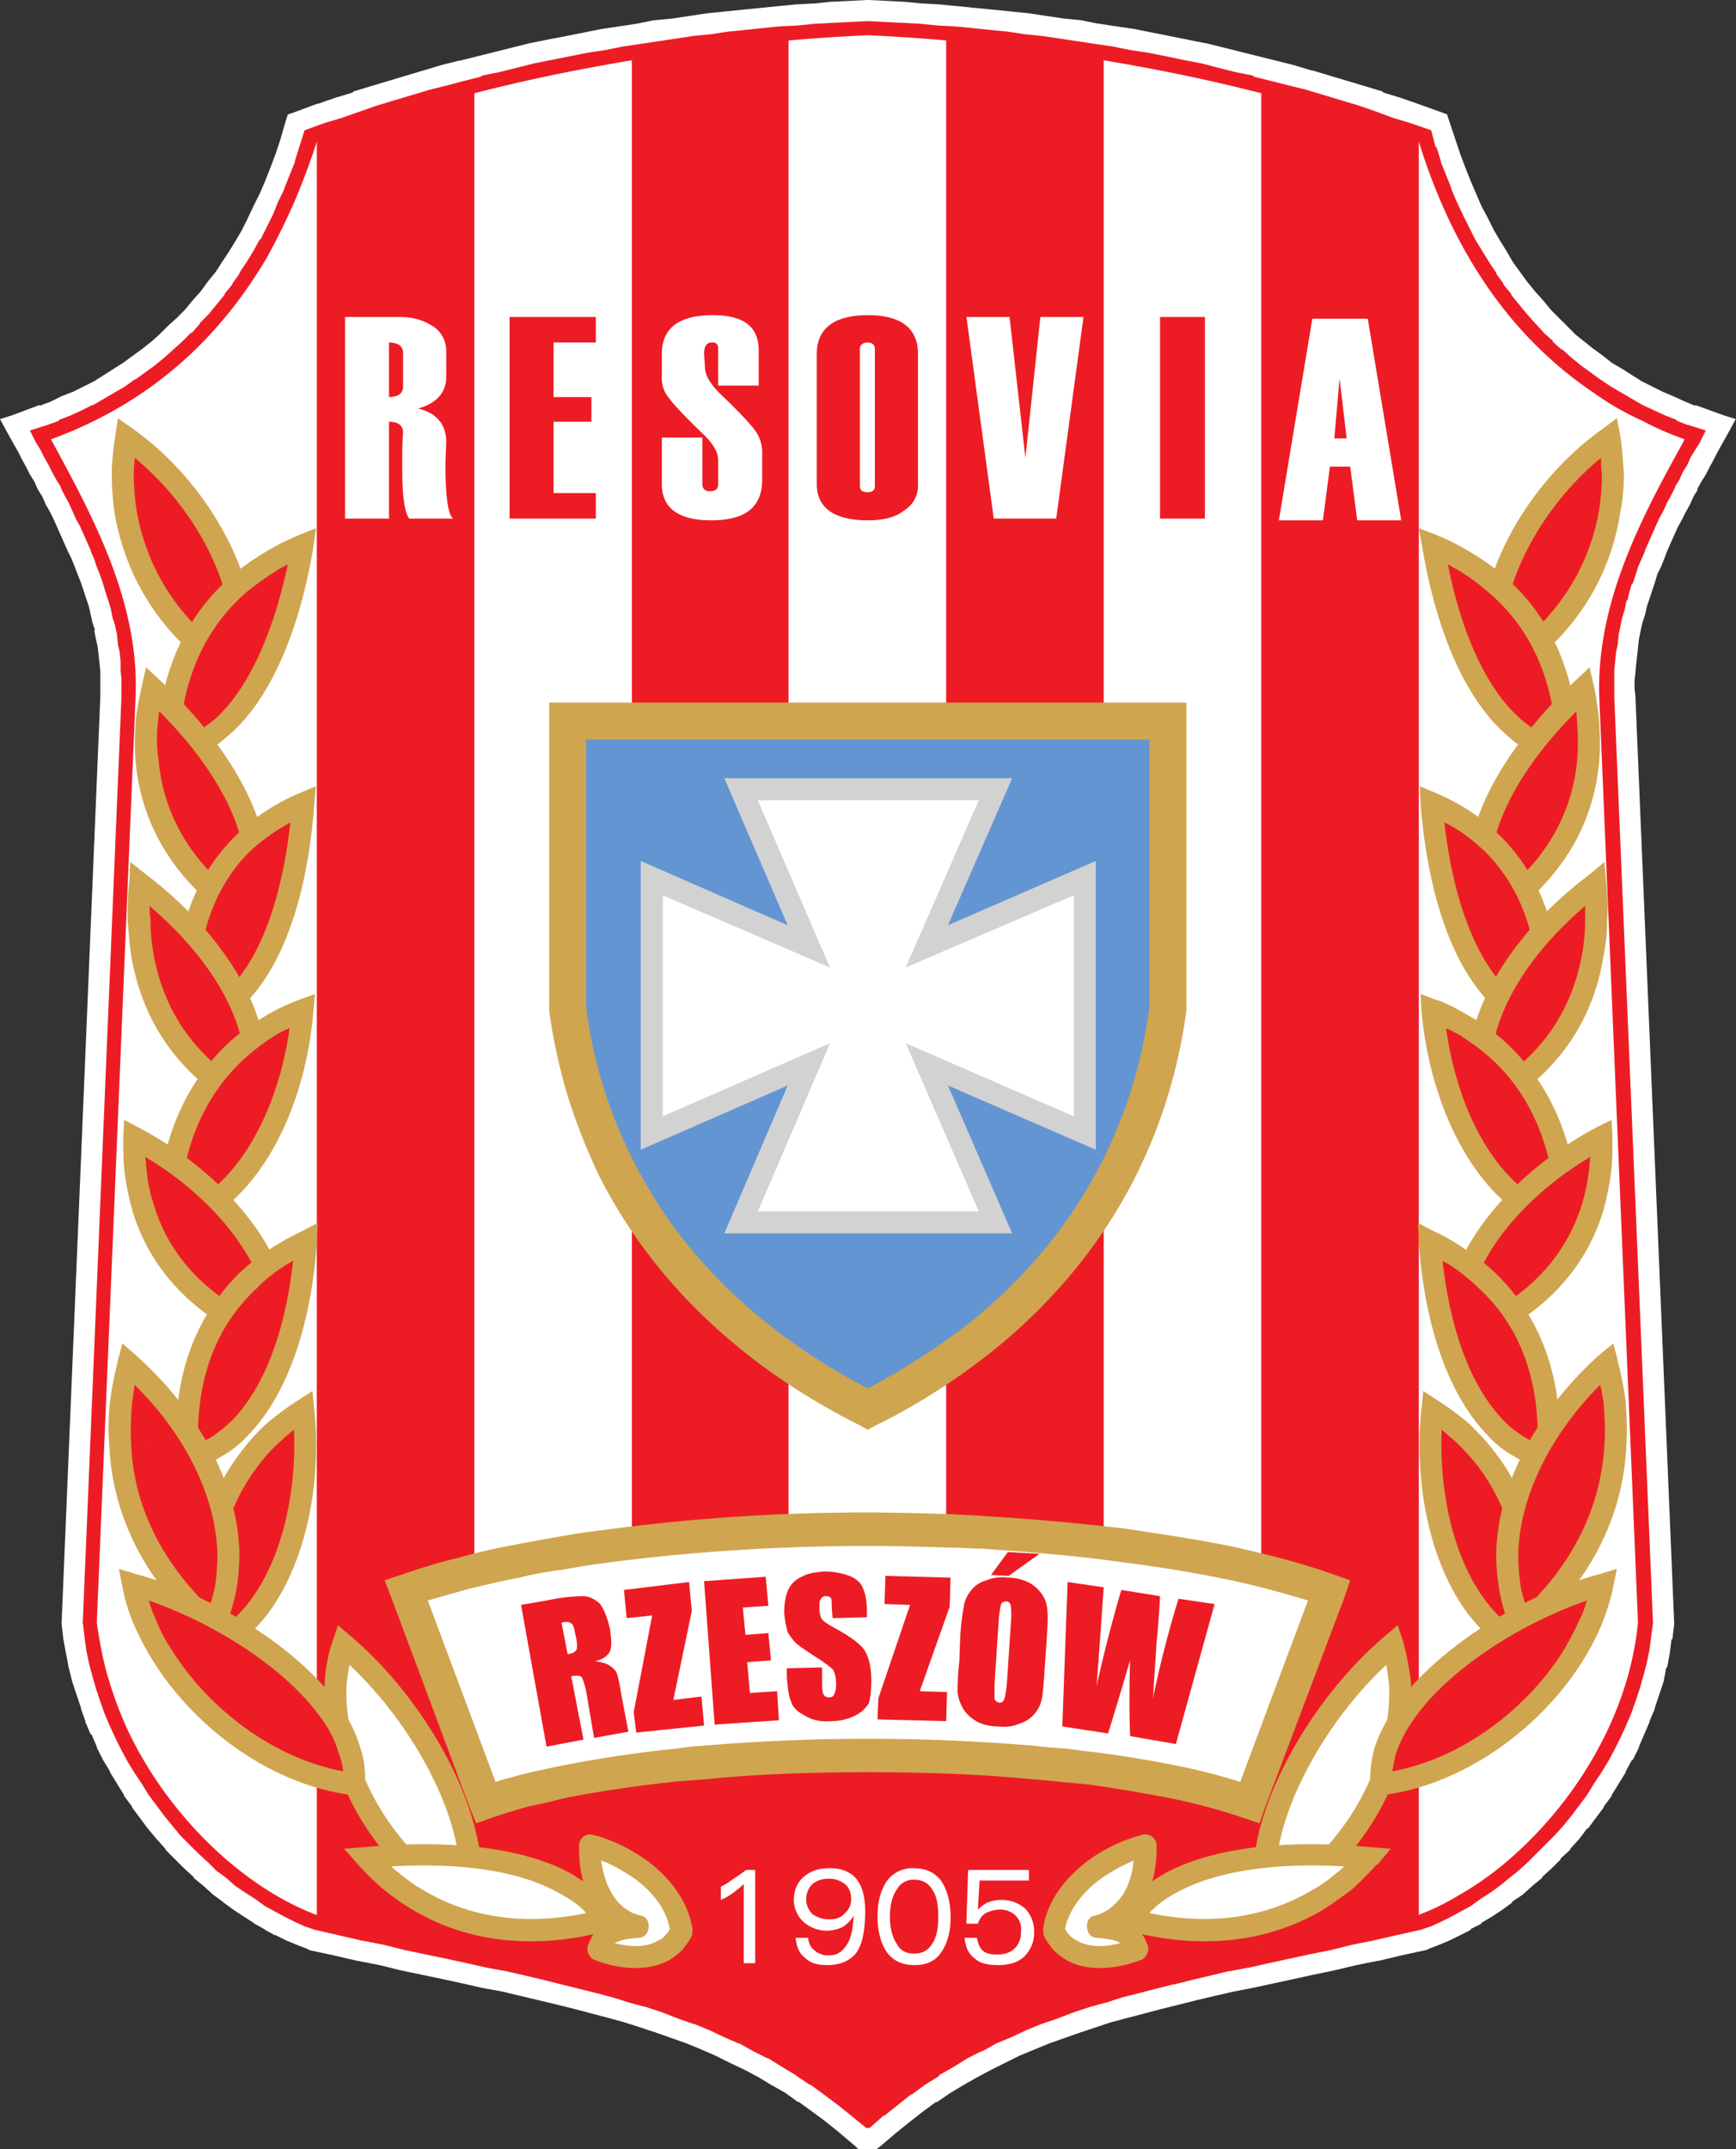 <svg xmlns="http://www.w3.org/2000/svg" width="404" height="500" fill="none"><rect width="100%" height="100%" fill="#333333" stroke="none"/><path fill="#fff" fill-rule="evenodd" d="M201.95 494.06c33.8-29.7 69.85-32.57 128.43-46.08 24.17-8.81 49.98-37.49 53.26-70.47l-9.01-215.28c-1.03-22.74 11.06-43.63 20.89-61.45-30.52-10.24-52.23-32.77-63.3-69.64-43.42-15.78-87.05-23.35-130.27-25.2-43.22 1.85-87.05 9.42-130.27 25.2C60.62 68 38.9 90.54 8.38 100.78c9.63 17.82 21.72 38.71 20.9 61.45l-9.02 215.28c3.28 32.98 29.09 61.66 53.26 70.47 58.58 13.51 94.63 16.38 128.43 46.08Z" clip-rule="evenodd"/><path fill="#ED1C24" fill-rule="evenodd" d="M201.97 490.99c28.06-23.97 57.55-30.12 99.75-39.13 8.8-1.84 18.02-3.89 27.86-6.14a53.75 53.75 0 0 0 9.83-4.72 72.69 72.69 0 0 0 9.63-6.55c16.18-13.1 29.9-34 32.15-56.94l-9-215.08c-.83-22.33 10.03-42.4 19.66-59.81.2-.62-.2 0 .2-.41a71.27 71.27 0 0 1-9.83-4.3 66.55 66.55 0 0 1-11.68-6.76c-18.43-12.5-32.16-31.75-40.35-58.17a406.03 406.03 0 0 0-63.5-17.21 468.1 468.1 0 0 0-64.72-7.58 464.46 464.46 0 0 0-64.73 7.58c-21.1 3.9-42.4 9.63-63.5 17.2a175.58 175.58 0 0 1-5.12 13.73c-2.05 4.71-4.3 9.22-6.56 13.31-12.08 20.49-28.88 34.42-50.18 42.2.2.4-.2-.2.2.4 9.43 17.42 20.49 37.5 19.46 59.82l-9.01 215.08c.61 4.3 1.43 8.8 2.66 12.9a91.8 91.8 0 0 0 4.71 12.5c9.84 20.48 27.45 36.66 44.25 42.8 10.04 2.26 19.25 4.3 28.06 6.15 42.2 9.01 71.7 15.16 99.76 39.13Zm100.77-34.42c-42.4 9.01-71.69 15.16-99.14 39.33l-.82.62h-1.84l-.62-.62c-27.65-24.17-56.94-30.31-99.13-39.33-8.81-1.84-18.03-3.89-28.27-6.14l-.2-.2c-18.03-6.56-36.88-23.56-47.12-45.28-2.05-4.3-3.69-8.6-5.12-13.1a81.96 81.96 0 0 1-2.66-14.14v-.2l9.01-215.28c.82-21.1-9.83-40.56-19.05-57.36-1.43-2.87-.2-.61-1.43-2.87L4.9 99.34l2.67-.82c21.5-7.17 38.3-20.69 50.18-40.96 2.46-3.9 4.5-8.2 6.35-12.7a130.4 130.4 0 0 0 5.33-14.34l.2-1.23 1.23-.41a404.44 404.44 0 0 1 65.55-17.82c21.92-4.3 43.63-6.56 65.34-7.58h.2c21.72 1.02 43.63 3.28 65.55 7.58a410.16 410.16 0 0 1 65.55 17.82l1.02.4.41 1.24c7.79 25.8 21.1 44.65 38.92 56.74a79.5 79.5 0 0 0 10.86 6.35c3.89 1.84 7.78 3.48 11.88 4.91l2.87.82-1.44 2.66c-1.23 2.26 0 0-1.64 2.87-9.21 16.8-19.66 36.26-18.84 57.36l9.01 215.28v.2c-2.46 24.58-17 46.5-34 60.43a103.46 103.46 0 0 1-10.24 7.17 69.88 69.88 0 0 1-10.66 4.91l-.2.2h-.2c-10.04 2.26-19.26 4.3-28.07 6.15Z" clip-rule="evenodd"/><path fill="#ED1C24" fill-rule="evenodd" d="M73.73 448.38V30.52l36.66-10.45v435.9l-36.66-7.59ZM330.18 448.38V30.52l-36.66-10.45v435.9l36.66-7.59ZM147.06 12.3v452.27l36.45 15.36V6.97l-36.45 5.32ZM256.85 12.3v452.27l-36.66 15.36V6.97l36.66 5.32Z" clip-rule="evenodd"/><path fill="#ED1C24" fill-rule="evenodd" d="M108.75 407.83c-63.08 19.46-18.63 46.3 12.7 52.03 28.27 4.91 55.72 15.77 82.76 32.98 50.39-42.61 147.07-34.21 98.52-75.18-66.98-56.33-192.34-48.34-193.98-9.83Z" clip-rule="evenodd"/><path fill="#fff" fill-rule="evenodd" d="m202.38 495.08 3.27-2.86h.2l3.08-2.46 3.07-2.46h.2l3.08-2.25 3.28-2.05v-.2l3.28-1.85 3.27-2.05 3.28-1.64h.2l3.28-1.84 3.48-1.43 3.49-1.64 3.48-1.44 3.69-1.23 3.68-1.43 3.69-1.23 3.69-1.02h.2l3.69-1.23 4.1-1.03 3.89-1.02 4.1-1.02h.2l4.1-1.03 4.3-1.02 4.3-1.03h.2l4.3-.82h.21l4.5-1.02 4.72-1.02 4.7-1.03 5.13-1.02 4.92-1.23 5.12-1.03 5.32-1.22 5.53-1.23 2.46-.82 2.25-1.03 2.46-1.23 2.25-1.23 2.26-1.22 2.25-1.64 2.25-1.44 2.26-1.64 2.25-1.84 2.05-1.64 2.25-2.04 2.05-2.06 2.05-2.04 2.05-2.05 2.05-2.25 1.84-2.26 1.84-2.45 1.85-2.46 1.63-2.67 1.64-2.45 1.64-2.67 1.44-2.66 1.43-2.87 1.23-2.66 1.23-2.87 1.02-2.87 1.03-3.07.81-2.87.82-3.07.62-3.07.4-3.07.42-3.28-9.01-215.28V155.88l.2-1.84v-.21l.2-1.84v-.2l.42-1.85v-.2l.2-1.85v-.2l.41-1.85v-.2l.4-1.85.62-2.04.41-2.05h.2l.42-1.85.61-2.04h.2l.62-1.85.62-2.05.82-1.84.81-1.84v-.2l.82-1.85.82-1.85.82-1.84.82-1.84 1.03-1.85.82-1.84 1.02-1.84.82-1.64v-.2l1.02-1.64.82-1.85 1.03-1.64.82-1.84 1.02-1.64 1.03-1.64 1.43-2.87-3.9-1.23h-.2l-2.66-1.02v-.2l-2.66-1.03-2.67-1.23-2.66-1.23-2.46-1.43-2.45-1.43-2.46-1.44-2.46-1.64-2.25-1.64-2.26-1.63-2.25-1.85-2.05-1.84h-.2l-2.05-1.84v-.2l-2.05-1.85-1.84-2.05-.2-.2-1.85-2.05-1.85-2.26-1.84-2.25v-.2l-1.84-2.26v-.2l-1.64-2.26v-.2l-1.64-2.46-1.64-2.66-1.64-2.67-1.43-2.86-1.44-2.87-1.43-3.07-1.23-2.87v-.2l-1.23-3.08-1.23-3.07v-.2l-1.02-3.28h-.2l-1.03-3.9-4.71-1.63-4.1-1.23-3.89-1.44-4.1-1.43-4.1-1.23-4.09-1.23-4.1-1.23-4.1-1.02-4.09-1.03-4.1-1.02v-.2l-4.1-.82-4.09-1.03-3.9-1.02-4.3-.82-3.89-.82-4.1-.82-4.09-.61-4.1-.82-4.1-.62-4.09-.61-4.1-.62-4.1-.61-4.09-.41-4.1-.62-4.1-.4-4.09-.42-4.1-.4-4.1-.21-3.88-.4-4.1-.21-4.1-.2-4.1-.21-4.1.2-4.09.2-4.1.21-4.09.41-4.1.2-4.1.41-3.89.41-4.1.41-4.09.62-4.1.4-4.1.62-4.09.62-4.1.61-4.1.62-4.09.82-4.1.61-4.1.82-4.09.82-4.1.82-4.1 1.02-4.09 1.03-4.1.82v.2l-4.1 1.02-3.88 1.03-4.1 1.02-4.1 1.23-4.1 1.23-4.1 1.23-4.09 1.43-4.1 1.44-4.1 1.23-4.5 1.64-1.23 3.89-1.02 3.27v.21l-1.23 3.07-1.23 3.07v.2l-1.43 2.88-1.23 3.07-1.44 2.87-1.43 2.86h-.2l-1.44 2.67-1.64 2.66-1.64 2.46v.2l-1.63 2.26v.2l-1.85 2.25v.2l-1.84 2.26-1.84 2.26-2.05 2.04v.2l-1.85 2.06h-.2l-1.84 1.84-.21.2-2.05 1.85-2.05 1.84-2.25 1.85-2.25 1.63-2.26 1.64h-.2l-2.25 1.64-2.46 1.44-2.46 1.43-2.46 1.43h-.2l-2.46 1.23-2.66 1.23-2.67 1.03v.2l-2.86 1.02-3.9 1.23 1.44 2.87 1.02 1.64.82 1.64 1.03 1.84.82 1.64 1.02 1.84 1.02 1.64v.2l.82 1.65 1.03 1.84.82 1.84.82 1.85 1.02 1.84.82 1.84.82 1.85.82 1.84v.2l.82 1.85.61 1.84.82 2.05.62 1.84.61 2.05.62 1.85.61 2.05.4 2.04.62 1.85v.2l.41 1.84v.21l.2 1.84v.2l.42 1.85v.2l.2 1.85V156.08l.2 1.85v4.3l-9 215.28.4 3.28.41 3.07.62 3.07.82 3.07.82 2.87 1.02 3.07 1.02 2.87 1.23 2.87 1.23 2.66 1.44 2.87 1.43 2.66 1.64 2.67 1.64 2.45 1.64 2.67 1.84 2.45 1.84 2.46 1.85 2.26 1.84 2.25 2.05 2.05 2.05 2.05 2.25 2.05 2.05 2.04 2.25 1.64 2.05 1.84 2.46 1.64 2.25 1.44 2.26 1.64 2.25 1.22 2.25 1.23 2.46 1.23 2.25 1.03 2.46.82 5.33 1.23 5.32 1.22 5.33 1.03 4.91 1.23 4.92 1.02 4.92 1.03 4.7 1.02 4.51 1.02 4.51.82 4.5 1.03 4.3 1.02 4.1 1.03 4.1 1.02 4.1 1.02 3.89 1.03 3.9 1.23 3.88 1.02 3.69 1.23 3.69 1.44 3.48 1.22h.2l3.49 1.44 3.48 1.64 3.28 1.43h.2l3.28 1.84 3.28 1.64h.2l3.28 2.05 3.07 1.84.2.2 3.08 2.06h.2l3.07 2.25 3.28 2.46 3.07 2.46 3.49 2.86h.82Zm6.55.82-4.1 3.49-.82.61h-4.3l-.61-.62-4.1-3.48-3.07-2.45-3.07-2.26-3.08-2.25v.2l-3.07-2.25-3.28-1.84-3.07-1.85-3.07-1.63-3.48-1.64-3.28-1.64-3.28-1.44-3.48-1.43-3.48-1.23-3.48-1.23-3.7-1.23-3.88-1.23-3.69-1.02-3.9-1.02-3.88-1.03-4.1-1.02-4.3-1.03-4.3-1.02-4.3-1.03-4.51-.81-4.5-1.03-4.72-1.02-4.91-1.03-4.92-1.02-4.92-1.23-5.32-1.02-5.33-1.23-5.73-1.23-.2-.2-2.67-1.03-2.46-1.03-2.46-1.22h-.2L61.66 449l-.21-.2-2.25-1.24-.2-.2-2.26-1.44-2.46-1.63-2.25-1.64-.2-.2-2.26-1.65-2.25-2.05-2.26-1.84v-.2l-2.25-2.05-2.05-2.05-.2-.2-2.05-2.05v-.2l-2.05-2.26-2.05-2.46-1.84-2.46-1.84-2.46v-.2l-1.85-2.46v-.2l-1.64-2.67-1.64-2.66v-.2l-1.63-2.67-1.44-2.86v-.2l-1.23-2.88h-.2l-1.23-2.86v-.21l-1.02-2.87v-.2l-1.03-3.07-1.02-3.08-.82-3.27-.62-3.28-.61-3.28-.41-3.48V377.5l9.01-215.49v-5.73l-.2-2.05-.2-1.84-.21-1.85-.41-1.84-.41-2.05h.2l-.61-1.84-.41-1.85-.41-1.84-.62-1.84-.61-1.85-.61-1.84-.82-2.05-.62-1.64-.82-2.04-.82-1.64-.82-1.85-.82-1.84-.82-1.84-.81-1.85-.82-1.64-1.03-1.84-.82-1.84-1.02-1.64-.82-1.85-1.03-1.63-.81-1.64-1.03-1.85-.82-1.64-2.87-5.12L0 97.5l2.66-.82 6.56-2.46v.2l2.66-1.02 2.46-1.22L17 91.15l2.46-1.23 2.46-1.23 2.25-1.43 2.25-1.43 2.26-1.44 2.25-1.64 2.25-1.64 2.05-1.63 1.85-1.64 2.04-2.05 2.05-1.84 1.84-1.85 1.85-2.25 1.84-2.05 1.64-2.25 1.84-2.26 1.44-2.25 1.64-2.46 1.64-2.66 1.43-2.46 1.43-2.87L59 47.93l1.44-2.87 1.23-2.86 1.22-3.08 1.23-3.27 1.03-3.08 1.43-4.91.41-1.23 1.23-.41 5.53-2.05h.2l4.1-1.43 4.1-1.23v-.2l4.1-1.24 4.1-1.23 4.09-1.22 4.1-1.23 4.1-1.23 4.09-1.03h.2l4.1-1.02 4.1-1.02 4.1-1.03 4.09-1.02 4.1-.82 4.3-.82 4.1-.82 4.1-.82 4.09-.61 4.1-.62 4.1-.82 4.3-.4 4.09-.62 4.1-.62 4.1-.4 4.09-.42 4.1-.4 4.1-.42 4.09-.4 4.1-.21h.2l3.9-.41h.2l4.1-.2 4.1-.21h.2l4.3.2 4.1.21 4.1.4 4.09.21 4.1.41h.2l3.9.41h.2l4.1.41 4.09.41 4.1.41 4.1.62 4.09.61 4.1.41 4.1.82h.2l4.1.62 4.1.61 4.09.82 4.1.82 4.1.82 4.09.82h.2l4.1 1.02 4.1 1.03 4.1 1.02 4.09 1.02 4.1 1.03 4.1 1.23h.2l4.1 1.23 4.1 1.22 4.09 1.23 4.1 1.23v.2l4.1 1.24 4.09 1.43 5.73 2.05 1.03.4.4 1.24 1.65 4.91 1.02 3.08 1.23 3.27 1.23 3.08 1.23 2.86 1.23 2.87 1.43 2.66 1.43 2.87 1.44 2.46 1.64 2.66 1.43 2.46 1.64 2.25 1.64 2.26 1.84 2.25 1.84 2.05 1.85 2.25 1.84 1.85 1.85 1.84 2.04 2.05 2.05 1.64 2.05 1.63 2.25 1.64 2.05 1.64 2.46 1.44 2.25 1.43 2.26 1.43 2.45 1.23 2.46 1.23 2.46 1.03 2.66 1.22 2.46 1.03v-.2l6.76 2.45 2.66.82-1.43 2.66-2.87 5.13-.82 1.63-1.02 1.85-.82 1.64-1.03 1.63-1.02 1.85h.2l-1.02 1.64-.82 1.84-1.02 1.84-.82 1.64-1.03 1.85-.81 1.84-.83 1.84-.81 1.85-.62 1.64-.82 2.04-.82 1.64-.61 2.05-.62 1.84-.61 1.85-.62 1.84-.4 1.84-.62 1.85-.4 1.84-.42 2.05-.2 1.84-.2 1.85-.21 1.84-.2 2.05-.21 2.05v1.84l.2 1.84 9.02 215.49v.4l-.42 3.5h-.2l-.41 3.27-.61 3.28h-.2l-.62 3.27-1.03 3.08-1.02 3.07v.2l-1.23 2.87v.2l-1.23 2.87-1.23 2.87v.2l-1.43 2.87h-.2l-1.44 2.67v.2l-1.64 2.66-1.64 2.67v.2l-1.84 2.46v.2l-1.85 2.46-1.84 2.46h-.2l-1.85 2.46-2.05 2.25v.2l-2.25 2.05v.21l-2.05 2.05-2.25 2.05v.2l-2.25 1.84-2.26 2.05-2.46 1.64v.2l-2.25 1.65-2.46 1.63-2.45 1.44v.2l-2.46 1.23v.2l-2.46 1.24-2.46 1.22-2.46 1.03-2.66 1.02-.2.2h-.2l-5.74 1.24-5.13 1.23h-.2l-5.12 1.02-5.12 1.23-4.92 1.02-4.7 1.03-4.72 1.02-4.71 1.02-4.3.82-4.5 1.03-4.31 1.02-4.1 1.03-4.1 1.02-3.89 1.03-3.89 1.02-3.89 1.02-3.69 1.23-3.68 1.23-3.48 1.23-3.49 1.23-3.48 1.43-3.48 1.44-3.28 1.64-3.28 1.63-3.07 1.64-3.28 1.85-3.07 1.84-3.28 2.25v-.2l-3.07 2.25-2.87 2.25-3.07 2.46Z" clip-rule="evenodd"/><path fill="#6395D2" fill-rule="evenodd" d="M201.95 327.73c29.5-14.74 63.09-43.01 69.85-93.2v-66.77H132.1v66.78c6.76 50.18 40.35 78.45 69.85 93.2Z" clip-rule="evenodd"/><path fill="#CFA550" fill-rule="evenodd" d="m203.8 331.63-1.84 1.03-1.85-1.03c-22.12-11.06-46.09-29.29-60.63-57.97a143.53 143.53 0 0 1-7.17-18.02 129.6 129.6 0 0 1-4.5-20.48v-71.7H276.1v71.69c-5.12 37.28-24.58 63.1-46.5 80.3a164.1 164.1 0 0 1-12.9 9.01c-4.3 2.67-8.6 5.12-12.9 7.17Zm-1.84-8.6c3.48-1.84 6.75-3.69 10.24-5.94 4.1-2.46 8.19-5.33 12.29-8.4 20.27-15.98 38.3-39.74 43.01-74.35v-62.27H136.41v62.27a108.22 108.22 0 0 0 10.86 35.44c12.9 26 34.61 42.8 54.69 53.25Z" clip-rule="evenodd"/><path fill="#D3D2D2" fill-rule="evenodd" d="m220.6 252.55 14.95 34.41h-66.98l14.75-34.41-34.21 14.95v-67.18l34.2 14.95-14.74-34.2h66.98l-14.95 34.2 34.4-14.95v67.18l-34.4-14.95Z" clip-rule="evenodd"/><path fill="#fff" fill-rule="evenodd" d="m210.78 242.72 17 39.12h-51.41l16.8-39.12-38.93 17v-51.41l38.92 16.8-16.8-38.92h51.42l-17 38.91 39.12-16.8v51.42l-39.12-17ZM105.5 120.66H95.24c-1.03-1.23-1.64-5.13-1.64-11.27v-2.87c0-3.89.2-5.94.2-5.94 0-1.64-1.22-2.46-3.27-2.46v22.54H80.3V73.75H93c2.86 0 5.32.61 7.58 2.05 2.04 1.23 3.27 3.27 3.27 6.14v5.74c0 3.68-2.25 6.14-6.55 7.37 4.3 1.03 6.55 3.69 6.55 7.79l-.2 5.12c0 7.58.61 11.88 1.84 12.7ZM93.81 89.93v-7.78c0-1.64-1.23-2.46-3.28-2.46v12.7c2.05 0 3.28-.82 3.28-2.46Z" clip-rule="evenodd"/><path fill="#ED1C24" fill-rule="evenodd" d="M138.66 120.66h-20.07V73.75h20.07v5.94h-9.83v12.7h8.8v5.73h-8.8v16.6h9.83v5.94Z" clip-rule="evenodd"/><path fill="#fff" fill-rule="evenodd" d="M154.02 101.8h9.43v10.86c0 1.02.61 1.64 1.84 1.64s1.84-.62 1.84-1.64v-5.53c0-1.85-1.02-3.7-3.28-5.94-4.5-4.3-7.16-7.17-8.19-8.6a7.15 7.15 0 0 1-1.64-4.92v-5.33c0-5.94 3.9-9.01 11.88-9.01 7.17 0 10.66 2.66 10.66 8.2v8.19h-9.43v-8.6c0-1.03-.4-1.44-1.43-1.44-1.23 0-1.84.82-1.84 2.66l.2 3.07c0 1.85 1.23 3.9 3.48 6.15 4.3 4.1 6.97 6.96 8.2 8.6a8.8 8.8 0 0 1 1.63 5.53v5.94c0 6.35-3.89 9.43-11.88 9.43-7.58 0-11.47-2.87-11.47-8.4V101.8Z" clip-rule="evenodd"/><path fill="#ED1C24" fill-rule="evenodd" d="M190.08 112.66V82.34c0-5.94 4.1-9.01 11.88-9.01 7.78 0 11.67 3.07 11.67 9.01v30.32a6.78 6.78 0 0 1-3.27 6.14c-2.05 1.64-4.92 2.26-8.4 2.26-7.78 0-11.88-2.87-11.88-8.4Zm13.52.4V81.12c0-.82-.62-1.43-1.64-1.43-1.23 0-1.84.61-1.84 1.43v31.96c0 1.02.61 1.43 1.84 1.43 1.02 0 1.64-.41 1.64-1.43Z" clip-rule="evenodd"/><path fill="#fff" fill-rule="evenodd" d="m252.15 73.75-6.35 46.9h-14.54l-6.35-46.9h10.03l3.69 32.77 3.48-32.77h10.04Z" clip-rule="evenodd"/><path fill="#ED1C24" fill-rule="evenodd" d="M280.4 120.66h-10.44V73.75h10.45v46.9ZM55.5 156.7c4.92-16.6-7.16-41.38-26.21-54.9-3.28 19.66 4.5 41.79 26.22 54.9Z" clip-rule="evenodd"/><path fill="#CFA550" fill-rule="evenodd" d="M53.66 152.4c.2-1.02.41-2.05.41-3.28 0-2.25-.2-4.91-.82-7.37-2.25-12.3-10.45-25.81-21.92-35.23 0 1.23-.2 2.46-.2 3.69 0 2.66.2 5.53.61 8.19 2.05 12.7 9.02 25.2 21.92 34Zm5.53-3.07a46.7 46.7 0 0 1-1.23 7.99l-1.02 3.27-2.87-1.84c-16.18-9.63-24.99-24.38-27.45-39.74a63.61 63.61 0 0 1-.61-8.8c0-2.87.4-5.95.82-8.81l.61-4.1 3.48 2.46c14.14 10.03 24.58 26.22 27.45 40.96.62 3.08.82 5.94.82 8.6Z" clip-rule="evenodd"/><path fill="#ED1C24" fill-rule="evenodd" d="M348.42 156.7c-4.92-16.6 6.96-41.38 26.01-54.9 3.48 19.66-4.5 41.79-26.01 54.9Z" clip-rule="evenodd"/><path fill="#CFA550" fill-rule="evenodd" d="M345.96 157.32a25.1 25.1 0 0 1-1.23-8c0-2.66.2-5.52.82-8.6 2.66-14.74 13.31-30.92 27.44-40.96l3.28-2.46.82 4.1c.41 2.86.62 5.94.82 8.8 0 2.87-.2 5.94-.82 8.81-2.25 15.36-11.06 30.11-27.24 39.74l-2.87 1.84-1.02-3.27Zm3.89-8.2c0 1.23.2 2.26.2 3.28 12.9-8.8 20.08-21.3 22.12-34 .41-2.67.62-5.53.62-8.2-.2-1.22-.2-2.45-.2-3.68-11.48 9.42-19.67 22.94-22.13 35.23a46.66 46.66 0 0 0-.61 7.37Z" clip-rule="evenodd"/><path fill="#fff" fill-rule="evenodd" d="M326.09 121.06h-10.24l-1.64-12.5h-4.71l-1.64 12.5h-10.24l7.78-46.91h12.9l7.79 46.9ZM313.39 102l-1.64-13.92-1.23 13.92h2.87Z" clip-rule="evenodd"/><path fill="#ED1C24" fill-rule="evenodd" d="M39.13 175.13C55.72 172.88 66.16 152 70.25 127c-18.44 7.58-31.14 23.55-31.14 48.13Z" clip-rule="evenodd"/><path fill="#CFA550" fill-rule="evenodd" d="M39.53 177.8h-.2l-2.88.2v-2.87c.2-18.43 6.97-32.36 18.03-41.58a53.67 53.67 0 0 1 6.96-4.92 52.9 52.9 0 0 1 7.58-3.89h.2c.21-.2 0-.2 0 0 0 0 0-.2.21-.2l4.1-1.64-.62 4.5c-3.07 18.44-9.62 35.03-19.66 43.64a32.71 32.71 0 0 1-6.35 4.5 24.87 24.87 0 0 1-7.37 2.05v.2Zm0 0c-.2 0-.41 0 0 0Zm2.25-5.74c1.02-.41 1.84-.82 2.87-1.23 1.84-.82 3.48-2.05 5.32-3.48 8-7.17 13.73-20.48 17-36.05-1.02.61-2.04 1.02-2.86 1.64a70.78 70.78 0 0 0-6.35 4.5c-9.22 7.79-15.16 19.26-15.98 34.62Z" clip-rule="evenodd"/><path fill="#ED1C24" fill-rule="evenodd" d="M364.8 175.13c-16.58-2.25-27.03-23.14-31.33-48.13 18.64 7.58 31.13 23.55 31.34 48.13Z" clip-rule="evenodd"/><path fill="#CFA550" fill-rule="evenodd" d="M364.4 177.8v-.21a21.88 21.88 0 0 1-7.38-2.05 27.52 27.52 0 0 1-6.35-4.5c-10.04-8.6-16.6-25.2-19.66-43.63l-.82-4.51 4.3 1.64.2.2c0-.2-.2-.2 0 0h.2c2.67 1.03 5.13 2.46 7.59 3.9a53.63 53.63 0 0 1 6.96 4.91c11.06 9.22 17.82 23.15 17.82 41.58V178l-2.87-.2Zm0-.21v.2-.2Zm-5.13-6.76c1.03.41 1.85.82 2.87 1.23-.82-15.36-6.76-26.83-16.18-34.62a47.5 47.5 0 0 0-6.14-4.5c-1.03-.62-1.85-1.03-2.87-1.64 3.07 15.56 8.8 28.88 17 36.05a21.7 21.7 0 0 0 5.32 3.48Z" clip-rule="evenodd"/><path fill="#fff" fill-rule="evenodd" d="M94.41 370.13h.2c8.2-3.07 16.8-5.12 25.4-6.96 23.15-4.71 52.45-7.37 81.94-7.37 20.08 0 40.35 1.23 58.79 3.68 16.39 2.05 32.98 5.12 48.55 10.65l-18.44 49.37c-11.88-4.3-24.58-6.35-37.08-7.99-15.36-2.05-33.18-3.07-51.82-3.07-26.42 0-51.62 2.25-70.87 6.14-6.15 1.23-12.3 2.67-18.03 4.92l-18.64-49.37Z" clip-rule="evenodd"/><path fill="#CFA550" fill-rule="evenodd" d="M93.2 366.44c4.3-1.43 8.6-2.87 13.11-3.9 4.3-1.22 8.6-2.25 13.11-3.06 3.07-.62 6.56-1.23 10.04-1.85A173.2 173.2 0 0 1 140.3 356a453.73 453.73 0 0 1 61.66-4.1c6.76 0 13.52.21 20.28.42 2.25.2 4.5.2 6.55.4 10.86.62 21.92 1.64 32.57 2.87 8.2 1.23 16.6 2.46 24.79 4.1 8.4 1.84 16.59 3.9 24.58 6.76l3.48 1.23-1.23 3.69-18.64 49.36-1.23 3.48-3.69-1.23a131.31 131.31 0 0 0-17.61-4.7 345.4 345.4 0 0 0-18.44-3.08c-2.04-.2-4.1-.41-6.55-.61-1.44-.2-3.69-.41-6.76-.62-12.09-1.23-25-1.64-38.1-1.64-12.9 0-25.81.41-37.69 1.64-3.07.2-4.92.41-5.74.41a301 301 0 0 0-26.83 3.9c-3.07.81-5.94 1.43-8.8 2.04a137.2 137.2 0 0 0-8.6 2.66l-3.5 1.23-1.42-3.48-18.44-49.37-1.43-3.68 3.68-1.23Zm14.96 3.48-8.6 2.46 15.76 42.2c1.85-.62 3.7-1.03 5.74-1.64 3.28-.82 6.35-1.44 9.22-2.05 8.2-1.64 17.4-3.07 27.45-4.1a54.5 54.5 0 0 1 5.73-.61 456.7 456.7 0 0 1 77.22 0c1.64.2 3.9.4 6.97.61 2.05.2 4.3.62 6.76.82 6.35.82 12.7 1.84 18.84 3.07a140.78 140.78 0 0 1 15.37 3.9l15.77-42.2a217.2 217.2 0 0 0-19.87-5.12 329.17 329.17 0 0 0-24.17-3.9c-10.04-1.43-20.9-2.25-31.96-3.06-2.25 0-4.5-.21-6.55-.21-6.56-.2-13.32-.41-19.87-.41-21.1 0-42 1.43-60.63 3.9-3.48.4-6.97 1.02-10.45 1.63a86.33 86.33 0 0 0-10.03 1.84c-4.3.82-8.6 1.85-12.7 2.87Z" clip-rule="evenodd"/><path fill="#ED1C24" fill-rule="evenodd" d="M57.55 213.23c7.17-15.56-4.1-36.25-22.12-53.05-4.5 19.87 1.23 39.53 22.12 53.05Z" clip-rule="evenodd"/><path fill="#CFA550" fill-rule="evenodd" d="m59.81 214.25-1.23 2.87-2.46-1.64c-15.77-10.24-23.35-23.97-24.58-38.51a60.4 60.4 0 0 1 0-8.6c.2-2.87.82-5.74 1.44-8.6l1.02-4.51 3.28 3.07c13.31 12.5 22.94 27.04 24.78 40.56.2 2.66.41 5.32 0 7.78a29.43 29.43 0 0 1-2.04 7.58h-.2Zm-3.48-4.92c.2-1.02.4-2.05.61-3.27.2-2.05.2-4.3 0-6.56-1.43-11.06-9-23.15-19.87-34-.2 1.02-.2 2.05-.4 3.28-.21 2.45-.21 5.12.2 7.78 1.02 12.09 6.96 23.76 19.46 32.77Z" clip-rule="evenodd"/><path fill="#ED1C24" fill-rule="evenodd" d="M346.37 213.23c-7.17-15.56 4.1-36.25 22.13-53.05 4.3 19.87-1.23 39.53-22.13 53.05Z" clip-rule="evenodd"/><path fill="#CFA550" fill-rule="evenodd" d="M343.91 214.25a23.05 23.05 0 0 1-2.05-7.58 24.77 24.77 0 0 1 0-7.78c1.64-13.52 11.47-28.06 24.79-40.56l3.27-3.07 1.03 4.5a61.93 61.93 0 0 1 1.23 17.21c-1.23 14.54-8.6 28.27-24.58 38.5l-2.46 1.65-1.23-2.87Zm3.07-8.2c0 1.23.2 2.26.62 3.28 12.5-9 18.43-20.69 19.46-32.77.2-2.66.2-5.33 0-7.78 0-1.23-.2-2.26-.2-3.28-10.87 10.85-18.44 22.94-19.88 34-.4 2.25-.4 4.5 0 6.56Z" clip-rule="evenodd"/><path fill="#ED1C24" fill-rule="evenodd" d="m121.25 373.4 5.94-1.02a43.9 43.9 0 0 1 8.4-1.02c1.43 0 2.66.61 3.89 1.63 1.02 1.23 1.84 3.28 2.46 5.94.4 2.67.4 4.3 0 5.33-.62 1.03-1.64 1.84-3.48 2.25 1.63.2 3.07.62 3.68 1.23.62.41 1.23 1.03 1.44 1.64.2.62.61 2.25 1.02 4.92l1.64 8.6-7.99 1.44-1.84-10.86a15.4 15.4 0 0 0-1.03-3.28c-.4-.4-1.23-.4-2.45-.2l2.86 14.74-8.6 1.64-5.94-32.98Zm9.42 4.1 1.44 7.38c1.02-.21 1.63-.41 1.84-.82.4-.2.4-1.23.2-2.67l-.4-1.84c-.21-1.03-.41-1.64-.82-1.84-.42-.41-1.23-.41-2.26-.2Zm29.7-9.42.62 6.76-4.3 20.69 6.55-.82.61 6.76-15.77 1.64-.61-4.72 4.3-22.53-5.94.62-.62-6.56 15.16-1.84Zm3.48-.2 14.34-1.03.62 6.76-5.94.4.61 6.36 5.33-.41.61 6.35-5.53.4.62 7.18 6.35-.41.4 6.76-14.95 1.02-2.46-33.39Zm37.9 8.4-7.99.2-.2-2.46c0-1.23 0-1.84-.2-2.25-.21-.21-.62-.41-1.24-.41-.4 0-.82.2-1.02.61-.41.41-.41 1.02-.41 2.05 0 1.02.2 1.84.4 2.46.42.61 1.24 1.23 2.67 2.04 3.9 2.05 6.35 3.9 7.37 5.33 1.03 1.64 1.64 3.9 1.64 7.17 0 2.46-.2 4.1-.61 5.33a7.7 7.7 0 0 1-3.28 2.86 12.2 12.2 0 0 1-5.53 1.23c-2.25.2-4.3-.2-5.94-1.23-1.64-.82-2.87-1.84-3.28-3.27-.61-1.23-.81-3.28-1.02-5.74v-2.05l8.2-.2v3.89c0 1.43.2 2.25.4 2.46.2.4.62.61 1.23.61.62 0 1.03-.2 1.23-.82.2-.4.41-1.02.41-2.05 0-1.84-.4-3.27-.82-3.68a30.38 30.38 0 0 0-4.3-3.07c-2.05-1.44-3.48-2.26-4.3-3.08a12.77 12.77 0 0 1-1.84-2.46 22.3 22.3 0 0 1-.82-4.5c0-2.46.4-4.3 1.02-5.53a6.02 6.02 0 0 1 3.07-2.87c1.44-.82 3.07-1.03 5.12-1.23 2.26 0 4.3.41 5.94 1.02 1.64.62 2.66 1.64 3.07 2.67.62 1.23 1.03 3.07 1.03 5.73v1.23Zm19.46-9.23-.2 6.76-6.97 19.67 6.35.2-.2 6.76-15.98-.4.2-4.92 7.38-21.72-5.94-.2.2-6.56 15.16.41Zm21.92 20.9c-.2 3.28-.41 5.73-.62 6.96a7.58 7.58 0 0 1-5.32 6.15 9.6 9.6 0 0 1-4.92.61c-1.84 0-3.48-.4-4.71-1.02a8.99 8.99 0 0 1-3.28-2.87 10.04 10.04 0 0 1-1.43-3.9c0-1.43 0-3.88.4-7.37l.21-5.73c.2-3.28.62-5.74.82-6.97a7.6 7.6 0 0 1 1.64-3.68 6.6 6.6 0 0 1 3.69-2.46 9.62 9.62 0 0 1 4.91-.62c1.85 0 3.28.41 4.71 1.03a8.98 8.98 0 0 1 3.28 2.87 7.24 7.24 0 0 1 1.23 3.89c.2 1.43 0 3.9-.2 7.37l-.41 5.74Zm-7.79-11.68c0-1.43 0-2.46-.2-2.87 0-.4-.41-.81-1.03-.81-.4 0-.82.2-1.02.4-.2.41-.41 1.44-.62 3.28l-1.02 15.57v3.48c.2.41.62.82 1.23.82.4 0 .82-.2 1.02-.82.2-.4.41-1.64.62-3.69l1.02-15.36Zm6.56-14.75-7.17 5.13-4.1-.21 3.9-5.33 7.37.41Zm40.76 11.68-9.01 32.57-10.65-1.84c-.21-5.13-.21-11.07 0-17.62-.82 2.66-2.46 8.4-5.13 17l-10.65-1.64 1.23-33.6 8.4 1.24-.82 11.67-.82 11.27a334.14 334.14 0 0 1 5.74-22.33l9 1.44c0 .81-.2 4.5-.81 11.06l-.82 12.7a254.55 254.55 0 0 1 5.94-23.15l8.4 1.23ZM43.83 238.42c17.82-4.91 24.99-28.26 26.83-51.41-19.25 8.2-29.3 26.42-26.83 51.41Z" clip-rule="evenodd"/><path fill="#CFA550" fill-rule="evenodd" d="M46.07 234.95a24.38 24.38 0 0 0 3.28-1.64c1.85-1.23 3.48-2.87 5.12-4.5 7.58-8.6 11.47-22.94 13.11-37.49l-3.07 1.85a48.46 48.46 0 0 0-6.15 4.7c-8.8 8.61-13.1 21.3-12.29 37.08Zm5.94 2.67a23.02 23.02 0 0 1-7.57 3.27l-2.87.82-.41-3.07c-1.84-18.85 3.28-34 13.72-44.24 2.05-2.05 4.3-3.9 6.76-5.54a49.49 49.49 0 0 1 8-4.3l3.88-1.64-.4 4.3c-1.24 17.21-5.54 34.42-14.76 44.86a40.97 40.97 0 0 1-6.35 5.53Z" clip-rule="evenodd"/><path fill="#ED1C24" fill-rule="evenodd" d="M360.1 238.42c-17.83-4.91-25-28.26-26.84-51.41 19.25 8.2 29.29 26.42 26.83 51.41Z" clip-rule="evenodd"/><path fill="#CFA550" fill-rule="evenodd" d="M359.48 240.9a23.02 23.02 0 0 1-7.58-3.28 33.34 33.34 0 0 1-6.35-5.54c-9.22-10.44-13.52-27.65-14.95-44.86l-.2-4.3 3.88 1.64a49.5 49.5 0 0 1 8 4.3 44.23 44.23 0 0 1 6.75 5.53c10.45 10.25 15.36 25.4 13.52 44.25l-.2 3.07-2.87-.82Zm-4.92-7.59c1.02.62 2.05 1.23 3.28 1.64.82-15.77-3.69-28.47-12.5-37.07-1.84-1.64-3.68-3.28-5.94-4.71a46.84 46.84 0 0 0-3.27-1.85c1.63 14.55 5.73 28.88 13.31 37.49 1.64 1.63 3.28 3.27 5.12 4.5Z" clip-rule="evenodd"/><path fill="#ED1C24" fill-rule="evenodd" d="M58.37 256.46c4.91-16.39-6.76-36.25-25.81-51-1.64 19.66 3.89 39.32 25.8 51Z" clip-rule="evenodd"/><path fill="#CFA550" fill-rule="evenodd" d="m60.82 257.27-.82 2.87-2.87-1.43c-16.59-8.81-24.17-22.12-26.62-36.46-.41-2.87-.62-5.74-.82-8.4 0-2.87 0-5.74.4-8.6l.21-4.72 3.9 3.08c14.13 10.85 24.37 24.58 27.03 37.9.62 2.65.82 5.32.82 7.98s-.4 5.12-1.23 7.58v.2Zm-4.1-4.7c0-1.03.21-2.26.21-3.29 0-2.25-.2-4.5-.61-6.75-2.26-10.86-10.25-22.13-21.51-31.75 0 1.02 0 1.84.2 2.86 0 2.67.2 5.33.62 7.79 2.05 12.08 8.2 23.14 21.1 31.13Z" clip-rule="evenodd"/><path fill="#ED1C24" fill-rule="evenodd" d="M345.54 256.46c-4.91-16.39 6.56-36.25 25.81-51 1.44 19.66-4.1 39.32-25.8 51Z" clip-rule="evenodd"/><path fill="#CFA550" fill-rule="evenodd" d="M343.09 257.27v-.2a23.5 23.5 0 0 1-1.23-7.58c-.2-2.66.2-5.33.61-7.99 2.87-13.31 12.9-27.04 27.25-37.9l3.68-3.07.41 4.72c.2 2.86.41 5.73.2 8.6 0 2.66-.2 5.53-.81 8.4-2.25 14.34-10.04 27.65-26.43 36.46l-2.86 1.43-.82-2.87Zm3.89-7.99c0 1.03 0 2.26.2 3.28 12.9-7.99 19.05-19.05 21.1-31.13.41-2.46.62-5.12.62-7.79v-2.86c-11.27 9.62-19.05 20.89-21.3 31.75-.42 2.25-.62 4.5-.62 6.75Z" clip-rule="evenodd"/><path fill="#ED1C24" fill-rule="evenodd" d="M39.13 284.52c17.2-3.7 29.08-25.4 31.33-49.37-18.63 7.17-31.13 24.17-31.33 49.37Z" clip-rule="evenodd"/><path fill="#CFA550" fill-rule="evenodd" d="m39.73 286.96-3.07.62v-3.07c0-19.05 6.76-33.4 17.82-43.02a53.67 53.67 0 0 1 6.96-4.92 48.18 48.18 0 0 1 8-3.89c-.22 0-.62.2 0 0l3.88-1.43-.4 4.1c-1.44 17.82-8.4 34.61-18.85 44.03a30.83 30.83 0 0 1-6.76 4.72 26.3 26.3 0 0 1-7.58 2.86Zm2.05-5.94c1.02-.4 2.05-.81 3.07-1.43a25.85 25.85 0 0 0 5.74-3.9c8.6-7.78 14.74-21.5 16.8-36.45a16.36 16.36 0 0 0-3.29 1.64 47.7 47.7 0 0 0-6.14 4.5c-9.42 8-15.36 20.08-16.18 35.64Zm29.5-43.63c.2 0 .2 0 0 0Zm-1.85-4.7c.2 0 .2 0 0 0Z" clip-rule="evenodd"/><path fill="#ED1C24" fill-rule="evenodd" d="M364.8 284.52c-17.4-3.7-29.28-25.4-31.33-49.37 18.64 7.17 31.13 24.17 31.34 49.37Z" clip-rule="evenodd"/><path fill="#CFA550" fill-rule="evenodd" d="M364.2 286.96a26.28 26.28 0 0 1-7.58-2.86 30.8 30.8 0 0 1-6.76-4.72c-10.45-9.42-17.42-26.21-19.05-44.03l-.2-4.1 3.68 1.43c.61.2.2 0 0 0h.2c2.87 1.03 5.33 2.46 7.79 3.9a42.55 42.55 0 0 1 6.96 4.91c11.06 9.63 18.03 23.97 18.03 43.01v3.08l-3.08-.62Zm-5.13-7.37c.82.62 1.85 1.02 3.08 1.43-1.03-15.56-6.76-27.65-16.19-35.64-1.84-1.64-4.1-3.07-6.14-4.5-1.23-.62-2.25-1.23-3.28-1.64 2.05 14.95 7.99 28.67 16.8 36.46a25.86 25.86 0 0 0 5.73 3.89Z" clip-rule="evenodd"/><path fill="#ED1C24" fill-rule="evenodd" d="M65.13 311.75c1.84-16.6-13.1-36.05-33.8-47.11-.82 20.69 9.63 38.5 33.8 47.11Z" clip-rule="evenodd"/><path fill="#CFA550" fill-rule="evenodd" d="m67.59 311.96-.2 3.27-3.08-1.02c-18.23-6.55-29.08-18.23-33.38-32.16a64.26 64.26 0 0 1-1.85-8.6c-.4-2.87-.4-5.74-.4-8.81l.2-4.1 3.48 1.85c15.57 8.2 28.06 21.1 32.98 34a41.08 41.08 0 0 1 2.25 7.78c.2 2.67.4 5.33 0 7.79Zm-4.92-3.9c0-1.02-.2-2.04-.2-3.07a41.5 41.5 0 0 0-1.84-6.76c-4.3-10.85-14.14-21.5-26.84-29.08.2 1.23.2 2.46.41 3.68.2 2.67.82 5.13 1.64 7.58 3.48 11.68 12.29 21.51 26.83 27.65Z" clip-rule="evenodd"/><path fill="#ED1C24" fill-rule="evenodd" d="M338.8 311.75c-1.85-16.6 12.9-36.05 33.8-47.11.81 20.69-9.84 38.5-33.8 47.11Z" clip-rule="evenodd"/><path fill="#CFA550" fill-rule="evenodd" d="M336.13 311.96c-.2-2.46-.2-5.12.2-7.79.41-2.45 1.23-5.12 2.25-7.78 4.92-12.9 17.42-25.8 32.78-34l3.69-1.85.2 4.1c0 3.07 0 5.94-.41 8.8a64.43 64.43 0 0 1-1.84 8.61c-4.3 13.93-15.16 25.6-33.4 32.16l-3.06 1.02-.41-3.27Zm5.32-6.97c-.2 1.03-.2 2.05-.2 3.07 14.54-6.14 23.14-15.97 26.83-27.65a45.31 45.31 0 0 0 1.64-7.58c.2-1.22.2-2.45.4-3.68-12.7 7.58-22.73 18.23-26.82 29.08a41.5 41.5 0 0 0-1.85 6.76Z" clip-rule="evenodd"/><path fill="#ED1C24" fill-rule="evenodd" d="M43.62 339.4c16.8-4.09 25.8-25.8 27.44-50.59-17.82 8.6-29.29 25.2-27.44 50.6Z" clip-rule="evenodd"/><path fill="#CFA550" fill-rule="evenodd" d="M43 336.76c.42 0-.4.2 0 0Zm1.24 5.12c-.2 0-.41 0 0 0Zm0 0c.2 0 .2 0 0 0l-2.87.61-.2-2.87c-1.44-19.25 4.5-33.59 14.74-43.63a51.55 51.55 0 0 1 6.56-5.12 55.46 55.46 0 0 1 7.58-4.3l3.89-2.05-.2 4.51c-1.24 18.44-6.56 35.23-15.98 44.86a23.19 23.19 0 0 1-6.15 4.92 23.49 23.49 0 0 1-7.37 3.07Zm1.84-5.94c1.03-.41 2.05-1.03 2.87-1.44a32.04 32.04 0 0 0 5.12-4.1c7.78-7.98 12.5-21.7 14.13-37.07-1.02.62-1.84 1.03-2.66 1.64a34.48 34.48 0 0 0-5.94 4.92c-8.8 8.19-13.93 20.07-13.52 36.05Z" clip-rule="evenodd"/><path fill="#ED1C24" fill-rule="evenodd" d="M360.1 339.4c-16.6-4.09-25.81-25.8-27.25-50.59 17.62 8.6 29.3 25.2 27.24 50.6Z" clip-rule="evenodd"/><path fill="#CFA550" fill-rule="evenodd" d="M359.69 341.88c-.21 0-.21 0 0 0h-.21a24.5 24.5 0 0 1-7.17-3.07 23.2 23.2 0 0 1-6.14-4.92c-9.43-9.63-14.75-26.43-15.98-44.86l-.2-4.5 3.89 2.04a43.48 43.48 0 0 1 7.37 4.3c2.46 1.44 4.5 3.28 6.56 5.12 10.44 10.04 16.38 24.38 14.95 43.63l-.2 2.87-2.88-.61Zm1.02-5.12c.61.2-.2 0 0 0Zm-5.74-2.26c.82.41 1.85 1.03 2.87 1.44.41-15.98-4.7-27.86-13.52-36.05a44.59 44.59 0 0 0-5.94-4.92c-.82-.61-1.64-1.02-2.66-1.64 1.64 15.36 6.35 29.09 14.13 37.08 1.44 1.64 3.28 2.86 5.12 4.1Z" clip-rule="evenodd"/><path fill="#fff" fill-rule="evenodd" d="M137.23 429.34c11.27 3.07 20.28 11.27 21.3 19.87-3.48 7.37-12.08 7.17-19.45 4.3 1.63-4.3 4.1-4.71 9.62-5.12-7.37-1.84-11.67-9.63-11.47-19.05Z" clip-rule="evenodd"/><path fill="#CFA550" fill-rule="evenodd" d="M137.84 426.88c1.85.4 3.48 1.02 4.92 1.63 1.64.62 3.07 1.44 4.5 2.26 7.58 4.3 12.91 11.06 13.93 18.23 0 .2-.2 1.23-.2 1.43-.62 1.23-1.44 2.26-2.25 3.28-.82.82-1.85 1.64-2.87 2.25-4.92 2.87-11.88 2.26-17.62 0-1.23-.61-1.84-2.25-1.43-3.27 1.02-2.87 2.46-4.51 4.5-5.54-4.5-3.89-6.75-10.44-6.55-17.81 0-1.64 1.64-2.87 3.07-2.46Zm3.07 6.35c-.4 0-.6-.2-1.02-.41.62 4.5 2.25 8.4 4.92 10.65.61.61 1.43 1.02 2.05 1.43.81.41 1.63.62 2.45.82 2.46.62 2.05 4.92-.4 5.12-2.46.2-4.3.41-5.33 1.03-.2 0-.41.2-.62.2 3.9 1.03 7.58 1.03 10.25-.61.61-.2 1.22-.62 1.63-1.23.41-.41.82-.82 1.03-1.44-.82-5.12-5.12-10.24-11.06-13.52-1.23-.81-2.67-1.43-3.9-2.04Zm8.4 12.5c-.2 0-.2 0 0 0Z" clip-rule="evenodd"/><path fill="#fff" fill-rule="evenodd" d="M266.68 429.34c-11.27 3.07-20.28 11.27-21.5 19.87 3.47 7.37 12.28 7.17 19.45 4.3-1.43-4.3-4.1-4.71-9.42-5.12 7.37-1.84 11.67-9.63 11.47-19.05Z" clip-rule="evenodd"/><path fill="#CFA550" fill-rule="evenodd" d="M265.87 426.88c1.64-.41 3.28.82 3.28 2.45.2 7.38-2.25 13.93-6.55 17.82 2.04 1.03 3.48 2.67 4.5 5.54.41 1.02-.2 2.66-1.43 3.27-5.94 2.26-12.7 2.87-17.62 0a15.45 15.45 0 0 1-2.87-2.25 18.59 18.59 0 0 1-2.25-3.28c0-.2-.2-1.23-.2-1.43.82-7.17 6.35-13.93 13.72-18.23a46.2 46.2 0 0 1 4.5-2.25 45.75 45.75 0 0 1 4.92-1.64Zm-2.05 5.94c-.2.2-.61.4-.81.4-1.23.62-2.67 1.24-3.9 2.05-5.94 3.28-10.24 8.4-11.26 13.52.4.62.61 1.03 1.02 1.44a6.73 6.73 0 0 0 1.64 1.23c2.87 1.64 6.56 1.64 10.24.61-.2 0-.2-.2-.4-.2-1.24-.62-2.88-.82-5.33-1.03-2.46-.2-2.87-4.5-.41-5.12a7.3 7.3 0 0 0 2.25-.82 7.37 7.37 0 0 0 2.05-1.43c2.87-2.26 4.5-6.15 4.91-10.65Z" clip-rule="evenodd"/><path fill="#fff" fill-rule="evenodd" d="M108.14 443.48c5.94-15.37-9.01-44.66-28.27-60.84-6.55 19.87 4.92 47.52 28.27 60.84Z" clip-rule="evenodd"/><path fill="#CFA550" fill-rule="evenodd" d="m110.6 444.5-1.23 2.66-2.46-1.44c-17.61-10.03-28.67-27.85-30.93-44.65-.4-3.48-.61-6.76-.4-9.83.2-3.28.81-6.56 1.84-9.43l1.23-3.68 2.86 2.45c14.34 12.09 26.22 31.14 29.5 46.91a34.28 34.28 0 0 1 1.02 8.81c0 3.07-.61 5.74-1.43 8.2Zm-4.1-4.92c.2-1.03.41-2.25.41-3.28 0-2.46-.2-5.12-.82-7.78-2.87-13.52-12.7-29.9-24.78-41.17-.2 1.22-.41 2.66-.62 4.1-.2 2.86 0 5.93.41 8.8 1.85 14.54 11.06 29.9 25.4 39.33Z" clip-rule="evenodd"/><path fill="#fff" fill-rule="evenodd" d="M295.76 443.48c-5.94-15.37 9.02-44.66 28.27-60.84 6.56 19.87-5.12 47.52-28.27 60.84Z" clip-rule="evenodd"/><path fill="#CFA550" fill-rule="evenodd" d="M293.31 444.5a20.87 20.87 0 0 1-1.43-8.2c-.2-2.66.2-5.73.82-8.8 3.48-15.78 15.36-34.83 29.7-46.92l2.87-2.45 1.23 3.68a63.95 63.95 0 0 1 1.84 9.43c.2 3.07 0 6.35-.4 9.83-2.26 16.8-13.53 34.62-30.94 44.65l-2.66 1.44-1.02-2.67Zm3.7-8.2c0 1.02 0 2.25.2 3.28 14.54-9.42 23.55-24.79 25.6-39.33.41-2.87.62-5.94.41-8.8-.2-1.44-.4-2.88-.61-4.1-12.09 11.26-21.92 27.65-24.79 41.17a34.7 34.7 0 0 0-.82 7.78Z" clip-rule="evenodd"/><path fill="#fff" fill-rule="evenodd" d="M140.92 446.74c-8.6-13.52-31.95-16.8-55.5-14.54 12.7 14.34 31.74 20.68 55.5 14.54Z" clip-rule="evenodd"/><path fill="#CFA550" fill-rule="evenodd" d="M136.4 445.1c-.4-.62-1.02-1.03-1.63-1.64a36.5 36.5 0 0 0-5.53-3.48c-9.63-5.12-23.56-6.56-38.1-5.74.4.62 1.02 1.03 1.64 1.44a33 33 0 0 0 6.14 4.3c10.04 5.94 22.74 8.2 37.49 5.12Zm1.65-5.53a27.06 27.06 0 0 1 5.12 5.73l1.84 2.87-3.48 1.03c-17.82 4.7-32.98 2.45-45.27-4.72a56.26 56.26 0 0 1-6.76-4.7 56.57 56.57 0 0 1-6.14-5.95l-3.28-3.68 4.91-.41c17.42-1.64 34.83-.41 46.7 5.53a34.61 34.61 0 0 1 6.36 4.3Z" clip-rule="evenodd"/><path fill="#fff" fill-rule="evenodd" d="M263 446.74c8.6-13.52 31.95-16.8 55.5-14.54-12.9 14.34-31.75 20.68-55.5 14.54Z" clip-rule="evenodd"/><path fill="#CFA550" fill-rule="evenodd" d="M260.75 445.3a32.97 32.97 0 0 1 4.92-5.73 36.19 36.19 0 0 1 6.55-4.3c11.88-5.94 29.09-7.17 46.5-5.53l4.91.4-3.07 3.7h-.2a81.19 81.19 0 0 1-5.94 5.93c-2.26 1.64-4.51 3.28-6.76 4.71-12.3 7.17-27.66 9.43-45.27 4.72l-3.48-1.03 1.84-2.87Zm8.4-1.84c-.62.62-1.23 1.02-1.64 1.64 14.75 3.07 27.24.82 37.48-5.12a33.03 33.03 0 0 0 6.15-4.3c.61-.41 1.02-.82 1.64-1.44-14.55-.82-28.47.62-38.3 5.74a26.64 26.64 0 0 0-5.33 3.48Z" clip-rule="evenodd"/><path fill="#ED1C24" fill-rule="evenodd" d="M48.75 383.25c16.39-6.96 24.17-31.55 21.92-55.3-17.62 11.26-26.02 31.13-21.92 55.3Z" clip-rule="evenodd"/><path fill="#CFA550" fill-rule="evenodd" d="m49.77 385.7-3.07 1.23-.41-3.07c-3.07-18.44.61-34.21 9.83-46.09a45.25 45.25 0 0 1 5.94-6.56 65.28 65.28 0 0 1 7.17-5.32l3.48-2.25.41 4.1c1.84 17.6-2.05 35.84-10.65 47.51a40.8 40.8 0 0 1-5.73 6.15 24.63 24.63 0 0 1-6.97 4.3Zm1.03-6.35c.81-.61 1.84-1.23 2.66-1.84a30.33 30.33 0 0 0 4.91-5.33c7.17-9.63 10.66-24.58 10.04-39.53a35.56 35.56 0 0 0-2.87 2.46 34.71 34.71 0 0 0-5.32 5.73c-7.79 10.04-11.27 23.35-9.42 38.51Z" clip-rule="evenodd"/><path fill="#ED1C24" fill-rule="evenodd" d="M355.17 383.25c-16.38-6.96-24.17-31.55-21.91-55.3 17.4 11.26 26.01 31.13 21.91 55.3Z" clip-rule="evenodd"/><path fill="#CFA550" fill-rule="evenodd" d="M354.15 385.7a22.08 22.08 0 0 1-6.96-4.3 40.76 40.76 0 0 1-5.74-6.15c-8.6-11.67-12.5-29.9-10.65-47.52l.41-4.1 3.48 2.26a65.18 65.18 0 0 1 7.17 5.32c2.05 2.05 4.1 4.1 5.94 6.56 9.22 11.88 12.9 27.65 9.83 46.09l-.61 3.07-2.87-1.23Zm-3.69-8.2c.82.62 1.64 1.24 2.67 1.85 1.84-15.16-1.64-28.47-9.43-38.5a46.49 46.49 0 0 0-5.32-5.74c-1.02-.82-1.84-1.64-2.87-2.46-.61 14.95 2.87 29.9 10.04 39.53a30.37 30.37 0 0 0 4.91 5.33Z" clip-rule="evenodd"/><path fill="#ED1C24" fill-rule="evenodd" d="M354.15 378.33c-9.01-19.05.4-43.84 19.87-61.04 5.53 21.91 0 43.63-19.87 61.04Z" clip-rule="evenodd"/><path fill="#CFA550" fill-rule="evenodd" d="M351.9 379.56v-.2a34.12 34.12 0 0 1-2.87-8.81 47.49 47.49 0 0 1-.82-9.42c.41-15.98 9.63-32.98 23.97-45.89l3.27-2.66 1.03 3.9-24.58 63.08Zm2.05-10.04c.4 1.65.82 3.08 1.23 4.51 11.88-11.47 17.61-24.78 18.23-38.5.2-3.08 0-5.95-.2-8.81-.21-1.64-.42-3.08-.83-4.51-11.47 11.47-18.64 25.8-19.05 39.12 0 2.87.2 5.53.62 8.2Zm22.53-53.05v.2-.2.2a76.6 76.6 0 0 1 1.84 9.43c.2 3.28.41 6.35.2 9.63-.6 16.18-7.78 31.54-22.52 44.65l-2.67 2.05-1.43-2.87 24.58-63.09Z" clip-rule="evenodd"/><path fill="#ED1C24" fill-rule="evenodd" d="M49.57 378.33c9.21-19.05-.2-43.84-19.67-61.04-5.73 21.91 0 43.63 19.67 61.04Z" clip-rule="evenodd"/><path fill="#CFA550" fill-rule="evenodd" d="M52.02 379.56v-.2a44.28 44.28 0 0 0 2.87-8.81c.61-3.07.82-6.15.82-9.42-.41-15.98-9.63-32.98-24.17-45.89l-3.07-2.66-1.03 3.9 24.58 63.08Zm-2.05-10.04c-.4 1.65-.82 3.08-1.23 4.51-11.88-11.47-17.82-24.78-18.23-38.5-.2-3.08 0-5.95.2-8.81.21-1.64.42-3.08.62-4.51 11.68 11.47 18.85 25.8 19.26 39.12 0 2.87-.2 5.53-.62 8.2Zm-22.53-53.05v.2-.2.2a76.6 76.6 0 0 0-1.84 9.43 50.5 50.5 0 0 0-.2 9.63c.6 16.18 7.78 31.54 22.52 44.65l2.46 2.05 1.64-2.87-24.58-63.09Z" clip-rule="evenodd"/><path fill="#ED1C24" fill-rule="evenodd" d="M82.33 415.2c1.85-18.64-26.83-39.74-51.4-46.5 3.88 20.08 26 43.23 51.4 46.5Z" clip-rule="evenodd"/><path fill="#CFA550" fill-rule="evenodd" d="m84.8 415.4-.2 2.67-2.66-.41c-19.05-2.46-36.26-15.57-45.88-30.52a61.52 61.52 0 0 1-4.72-8.8 39.88 39.88 0 0 1-2.86-9.22l-.82-4.1 4.1 1.23c18.02 4.91 38.5 17.61 47.92 31.54a32.88 32.88 0 0 1 4.1 8.6c1.03 3.08 1.43 6.15 1.03 9.02Zm-4.91-3.27c-.2-1.23-.41-2.66-1.03-4.1a24.06 24.06 0 0 0-3.48-7.37c-7.99-11.88-24.78-22.74-40.76-28.27.41 1.23.82 2.67 1.44 3.9a39.45 39.45 0 0 0 4.3 8.19c8.4 13.1 23.14 24.58 39.53 27.65Z" clip-rule="evenodd"/><path fill="#ED1C24" fill-rule="evenodd" d="M321.58 415.2c-1.84-18.64 26.84-39.74 51.21-46.5-3.68 20.08-26.01 43.23-51.2 46.5Z" clip-rule="evenodd"/><path fill="#CFA550" fill-rule="evenodd" d="M318.92 415.4c-.2-2.86.2-5.93 1.02-9a42.23 42.23 0 0 1 4.3-8.6c9.43-13.94 29.7-26.64 47.94-31.55l4.1-1.23-.83 4.1a53.13 53.13 0 0 1-2.86 9.21 61.55 61.55 0 0 1-4.71 8.81c-9.63 14.95-27.04 28.06-46.1 30.52l-2.45.41-.41-2.66Zm5.94-7.37c-.41 1.44-.62 2.87-.82 4.1 16.39-3.07 31.13-14.54 39.53-27.65a78.88 78.88 0 0 0 4.3-8.2c.62-1.22 1.03-2.66 1.44-3.89-15.98 5.53-32.77 16.39-40.76 28.27a30.99 30.99 0 0 0-3.69 7.37Z" clip-rule="evenodd"/><path fill="#fff" fill-rule="evenodd" d="M173.08 456.77v-18.43c-.82.82-1.64 1.43-2.45 2.05-.82.61-1.85 1.23-2.87 1.63v-3.07c.82-.4 1.64-.82 2.66-1.64 1.03-.61 2.05-1.43 3.28-2.25h2.05v21.71h-2.67ZM185.16 450.85h2.87c.2 1.22.61 2.25 1.43 2.86a4.82 4.82 0 0 0 3.48 1.23c1.85 0 3.07-.82 4.1-2.46 1.03-1.43 1.43-3.68 1.64-6.75a8.23 8.23 0 0 1-2.67 2.66 9.63 9.63 0 0 1-3.48.82c-2.25 0-4.1-.82-5.53-2.05a6.98 6.98 0 0 1-2.25-5.12c0-2.25.82-4.1 2.25-5.33 1.64-1.43 3.49-2.05 6.15-2.05s4.7.82 6.14 2.46c1.44 1.85 2.05 4.3 2.05 7.58 0 4.3-.61 7.58-2.05 9.63-1.43 1.84-3.68 2.87-6.76 2.87-2.25 0-3.89-.41-5.12-1.64-1.43-1.03-2.04-2.67-2.25-4.71Zm2.46-8.81c0 1.23.61 2.45 1.43 3.28a6.5 6.5 0 0 0 4.1 1.22c1.43 0 2.66-.4 3.48-1.43a4.07 4.07 0 0 0 1.44-3.28c0-1.43-.41-2.66-1.44-3.48a5.71 5.71 0 0 0-3.69-1.23 5.9 5.9 0 0 0-3.89 1.23 4.93 4.93 0 0 0-1.43 3.69ZM212.82 454.53c1.64 0 3.08-.61 4.1-2.25 1.02-1.43 1.43-3.69 1.43-6.35 0-2.87-.4-4.92-1.43-6.35-1.02-1.64-2.46-2.25-4.3-2.25a4.4 4.4 0 0 0-3.9 2.25c-1.02 1.43-1.63 3.69-1.63 6.35 0 2.66.61 4.92 1.63 6.35.82 1.64 2.26 2.25 4.1 2.25Zm0 2.67c-2.66 0-4.71-.82-6.35-2.87-1.43-2.05-2.25-4.92-2.25-8.4 0-3.69.82-6.35 2.25-8.4a7.4 7.4 0 0 1 6.15-2.87c2.87 0 4.91 1.03 6.35 2.87 1.43 2.05 2.25 4.92 2.25 8.6 0 3.49-.82 6.15-2.25 8.2-1.44 2.05-3.48 2.87-6.15 2.87ZM224.48 450.85h2.87c.2 1.22.62 2.25 1.23 2.86.82.82 1.84 1.03 3.48 1.03s3.08-.41 4.1-1.44a5.1 5.1 0 0 0 1.43-3.89 4.3 4.3 0 0 0-1.22-3.69 4.94 4.94 0 0 0-3.7-1.43c-1.22 0-2.45.41-3.27.82-1.02.62-1.43 1.43-1.84 2.46h-2.67l.41-12.5h14.14v2.46h-11.47l-.41 6.76a9.09 9.09 0 0 1 2.25-1.64 8.5 8.5 0 0 1 3.28-.61c2.25 0 4.1.82 5.53 2.05a7.78 7.78 0 0 1 2.05 5.32 7.7 7.7 0 0 1-2.26 5.74c-1.43 1.43-3.48 2.05-6.14 2.05-2.46 0-4.3-.41-5.53-1.64-1.44-1.03-2.05-2.67-2.26-4.71Z" clip-rule="evenodd"/></svg>